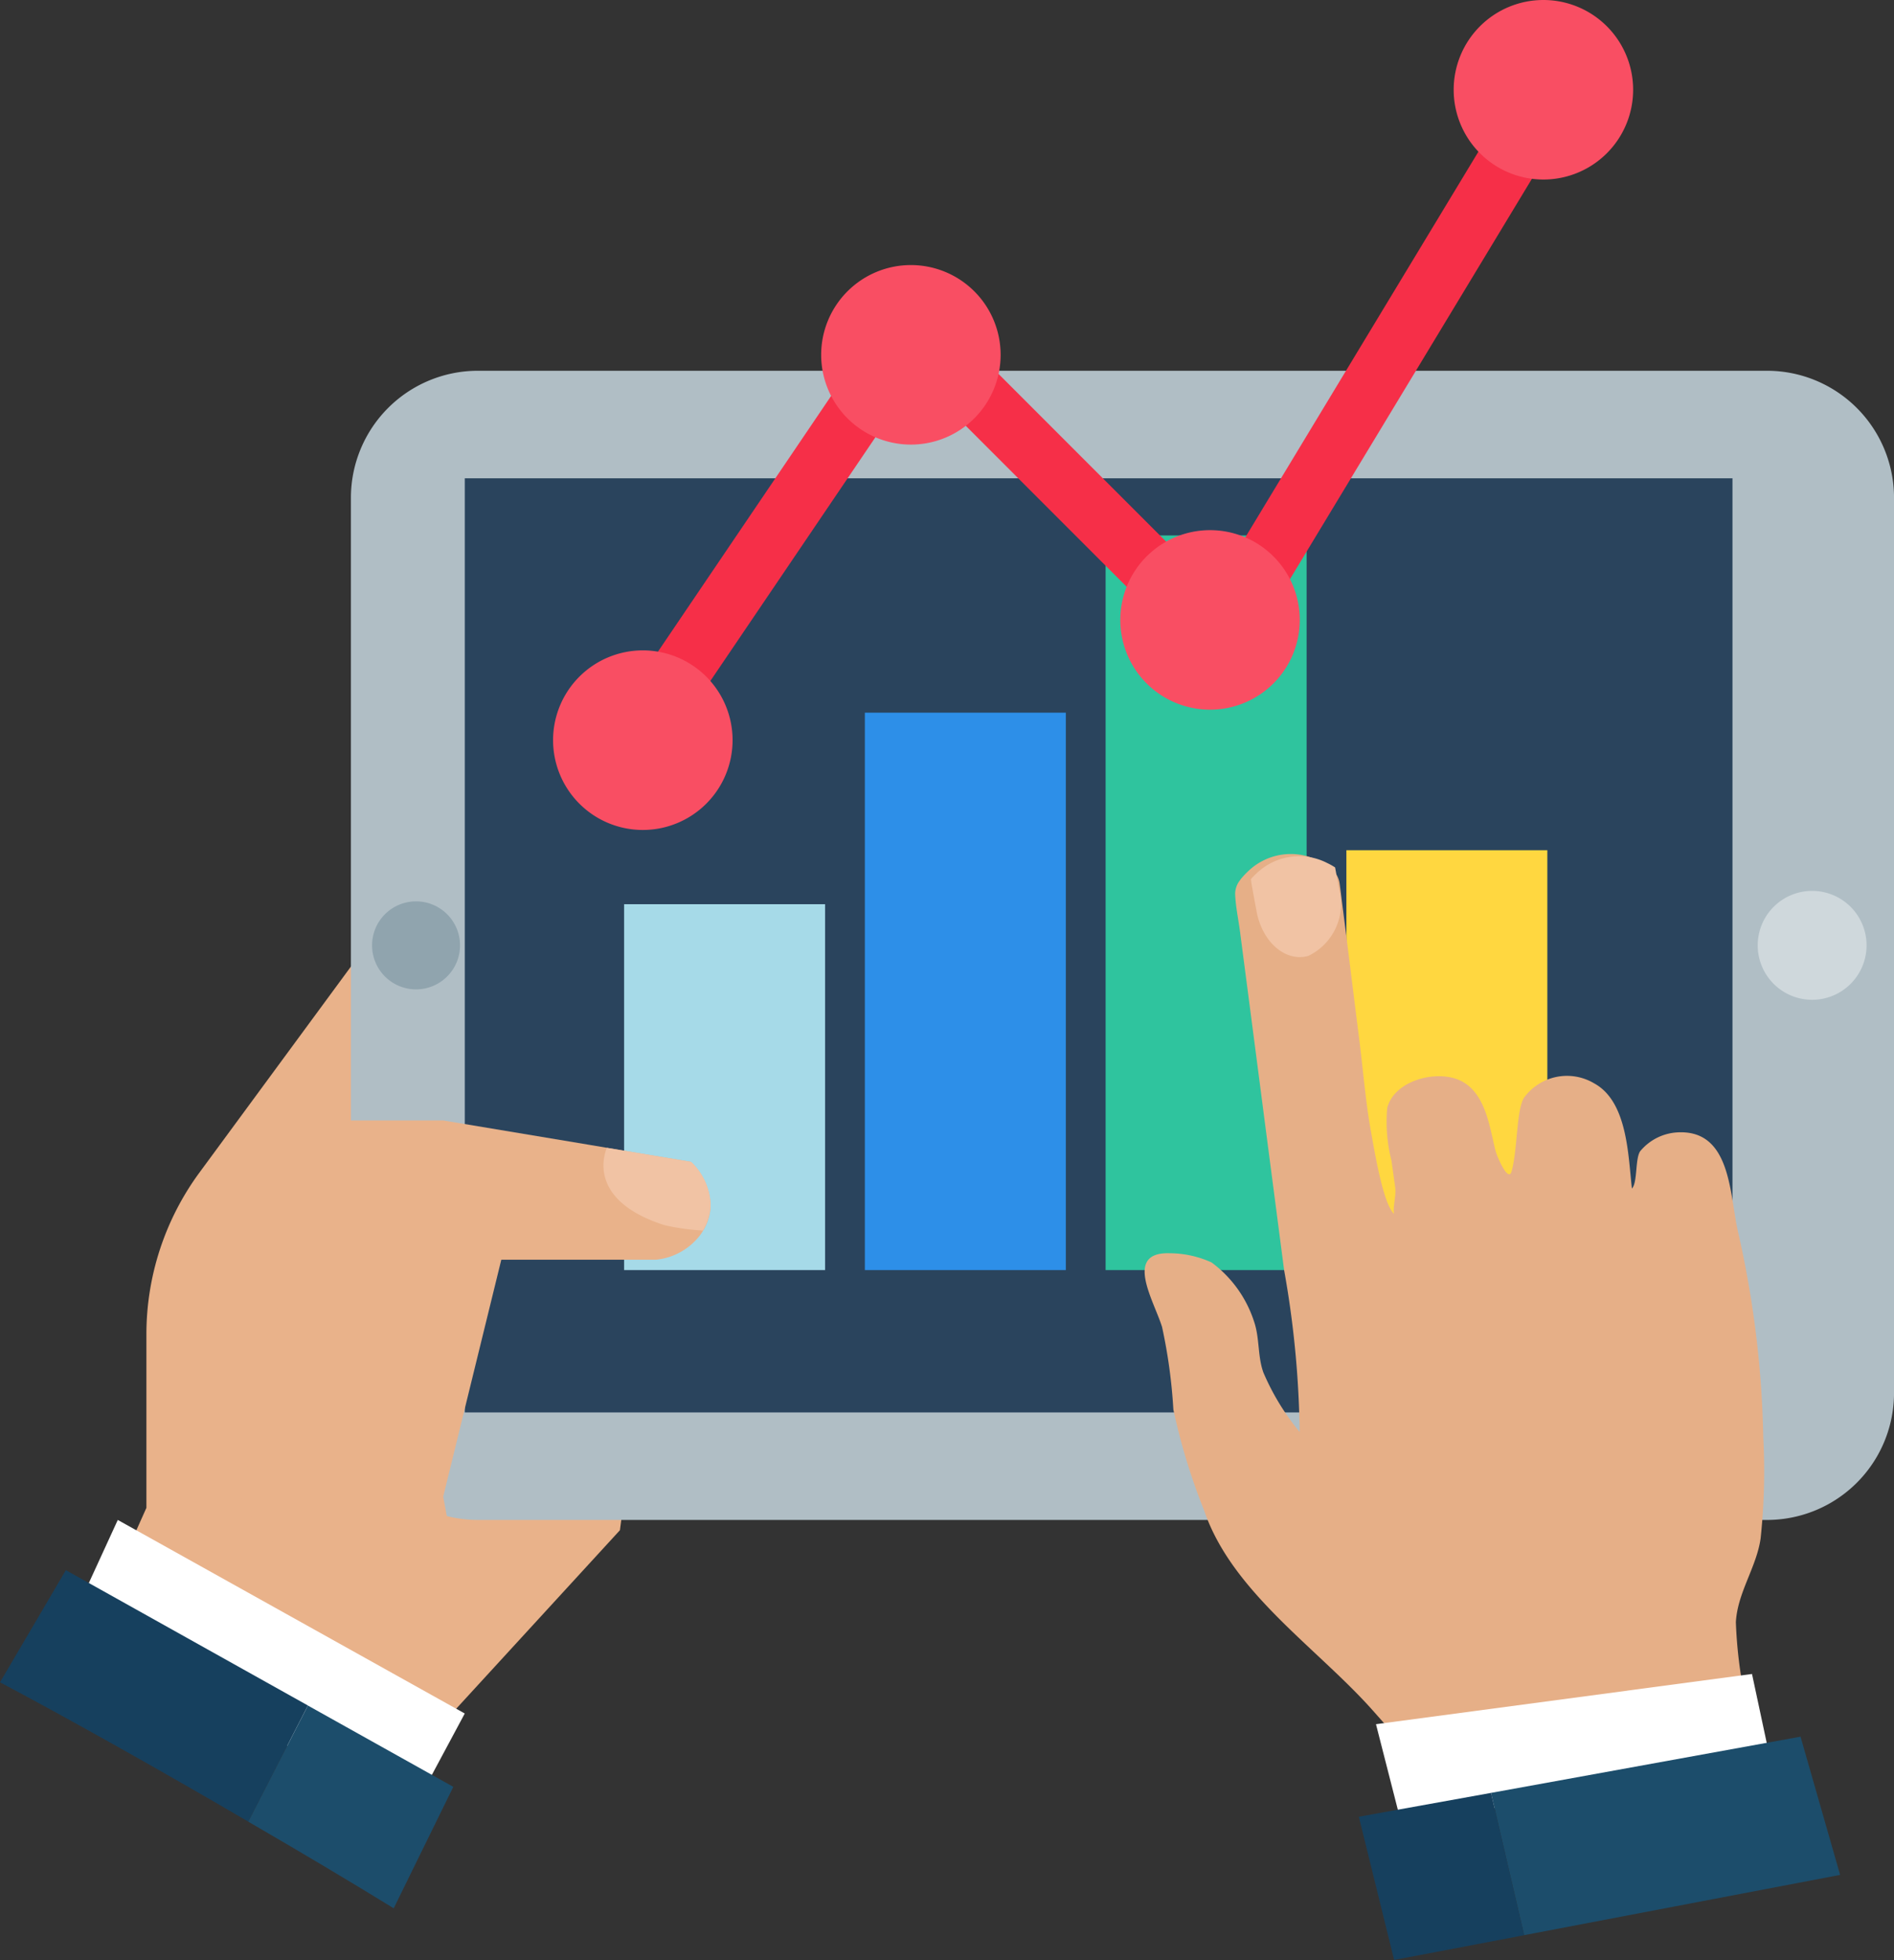 <svg xmlns="http://www.w3.org/2000/svg" width="76.561" height="79.195" viewBox="0 0 76.561 79.195">
  <rect x="0" y="0" width="76.561" height="79.195" fill="#333333" stroke="none"/>
  <g id="Broking-icon" transform="translate(-245.934 -23.019)">
    <g id="Group_6524" data-name="Group 6524" transform="translate(245.934 38)">
      <path id="Path_15682" data-name="Path 15682" d="M250.06,82.345l1.156-2.582V72.748a11.031,11.031,0,0,1,2.146-6.535l7.577-10.3,8.659-5.772,2.208,19.6-1.449,10.925-6.8,7.411Z" transform="translate(-245.298 -33.818)" fill="#e9b28a"/>
      <g id="Group_6516" data-name="Group 6516" transform="translate(14.185 0)">
        <path id="Rectangle_592" data-name="Rectangle 592" d="M5.133,0H57.243a5.134,5.134,0,0,1,5.134,5.134V41.3a5.133,5.133,0,0,1-5.133,5.133H5.134A5.134,5.134,0,0,1,0,41.3V5.133A5.133,5.133,0,0,1,5.133,0Z" fill="#b0bec5"/>
        <path id="Path_15683" data-name="Path 15683" d="M262.586,39.763h-.374V77.507h51.244V39.763Z" transform="translate(-257.609 -35.418)" fill="#2a445d"/>
        <path id="Path_15684" data-name="Path 15684" d="M311.893,56.407a2.2,2.2,0,1,1-2.2-2.2A2.2,2.2,0,0,1,311.893,56.407Z" transform="translate(-250.626 -33.191)" fill="#cfd8dc"/>
        <path id="Path_15685" data-name="Path 15685" d="M262.52,56.35a1.778,1.778,0,1,1-1.779-1.777A1.779,1.779,0,0,1,262.52,56.35Z" transform="translate(-258.109 -33.134)" fill="#90a4ae"/>
        <g id="Group_6515" data-name="Group 6515" transform="translate(11.043 6.654)">
          <g id="Group_6511" data-name="Group 6511" transform="translate(0 14.9)">
            <rect id="Rectangle_593" data-name="Rectangle 593" width="8.125" height="14.783" fill="#a6dae8"/>
          </g>
          <g id="Group_6512" data-name="Group 6512" transform="translate(9.732 7.161)">
            <rect id="Rectangle_594" data-name="Rectangle 594" width="8.124" height="22.522" fill="#2d8fe8"/>
          </g>
          <g id="Group_6513" data-name="Group 6513" transform="translate(19.464)">
            <rect id="Rectangle_595" data-name="Rectangle 595" width="8.125" height="29.683" fill="#2fc49e"/>
          </g>
          <g id="Group_6514" data-name="Group 6514" transform="translate(29.197 12.718)">
            <rect id="Rectangle_596" data-name="Rectangle 596" width="8.123" height="16.965" fill="#ffd740"/>
          </g>
        </g>
      </g>
      <g id="Group_6518" data-name="Group 6518" transform="translate(0 30.297)">
        <path id="Path_15686" data-name="Path 15686" d="M273.358,65.614a.7.7,0,0,0,0,.07,1.862,1.862,0,0,1-.013.21,2.1,2.1,0,0,1-.358.911c-.022.035-.048.069-.073.1a2.559,2.559,0,0,1-1.769.965H264.9l-2.348,9.571.675,3.646,2.271-.456-6.442,2.734-4.709-5.622,2.885-15.5h5.319l5.916.986.683.115,3.412.569A2.517,2.517,0,0,1,273.358,65.614Z" transform="translate(-244.636 -62.248)" fill="#e9b28a"/>
        <path id="Path_15687" data-name="Path 15687" d="M248.561,79.993l1.729-3.765,14.026,7.821-2.325,4.336Z" transform="translate(-245.529 -60.092)" fill="#fff"/>
        <g id="Group_6517" data-name="Group 6517" transform="translate(0 18.164)">
          <path id="Path_15688" data-name="Path 15688" d="M258.38,83.454l-2.409,4.693c-3.593-2.1-7.3-4.179-10.037-5.63l2.662-4.531Z" transform="translate(-245.934 -77.985)" fill="#16405e"/>
          <path id="Path_15689" data-name="Path 15689" d="M262.917,86.01l-2.409,4.908c-1.776-1.093-3.808-2.3-5.878-3.5l2.409-4.693Z" transform="translate(-244.593 -77.254)" fill="#1c4d6b"/>
        </g>
        <path id="Path_15690" data-name="Path 15690" d="M271.4,65.467a.7.7,0,0,0,0,.07c0,.042-.007.082-.01.126a2.23,2.23,0,0,1-.3.882,9.331,9.331,0,0,1-1.566-.222c-2.941-.95-2.5-2.666-2.319-3.121l3.412.569A2.517,2.517,0,0,1,271.4,65.467Z" transform="translate(-242.676 -62.101)" fill="#f1c3a4"/>
      </g>
      <g id="Group_6523" data-name="Group 6523" transform="translate(46.272 19.528)">
        <g id="Group_6519" data-name="Group 6519">
          <path id="Path_15691" data-name="Path 15691" d="M310.44,88.549c-.095.076-.459.06-.574.075l-1.108.142c-1.125.148-.913.554-2.035.7-2.325.3-4.686.23-7,.587-2.1.324-3.171-1.073-4.539-2.6-2.245-2.5-5.65-4.748-6.758-8.016a25.087,25.087,0,0,1-1.243-4.074,21.459,21.459,0,0,0-.457-3.337c-.327-1.062-1.567-3.041.312-2.98a4.126,4.126,0,0,1,1.686.37,4.8,4.8,0,0,1,1.715,2.372c.238.683.142,1.4.381,2.072a9.762,9.762,0,0,0,1.467,2.407,39.482,39.482,0,0,0-.628-6.542q-.365-2.806-.732-5.612-.519-4-1.041-7.992c0-.016,0-.032-.006-.05-.066-.506-.182-1.036-.2-1.547a.9.9,0,0,1,.188-.539,1.488,1.488,0,0,1,.1-.128l.015-.017a3.479,3.479,0,0,1,.25-.255,2.484,2.484,0,0,1,2.835-.394,2.511,2.511,0,0,1,.3.167l.016.012a1.412,1.412,0,0,1,.314.272.93.93,0,0,1,.2.436c.045.286.072.568.111.856.235,1.824.457,3.65.688,5.474.157,1.244.255,2.516.478,3.75.2,1.108.506,2.885.929,3.3-.058-.283.093-.734.046-1.073-.05-.36-.1-.72-.151-1.08a6.376,6.376,0,0,1-.171-2.131c.289-1.124,2.026-1.566,2.977-1.094,1,.5,1.156,1.849,1.394,2.8.069.28.527,1.315.654.862.245-.868.192-2.464.5-2.974a2.148,2.148,0,0,1,2.844-.584c1.35.74,1.368,2.922,1.522,4.247.233-.237.125-1.213.337-1.511a2.108,2.108,0,0,1,1.477-.756c2.206-.144,2.127,2.506,2.475,4.017a40.444,40.444,0,0,1,1.02,8.291,25.87,25.87,0,0,1-.107,4.1c-.168,1.168-.938,2.191-1,3.385a18.3,18.3,0,0,0,.372,3.068c.066.512.119.935.142,1.111C310.462,88.3,310.534,88.471,310.44,88.549Z" transform="translate(-286.024 -52.917)" fill="#e6af87"/>
          <path id="Path_15692" data-name="Path 15692" d="M292.061,57.021c-.916.257-1.855-.553-2.089-1.8l-.192-1.042c-.014-.083-.029-.177-.035-.262a3.085,3.085,0,0,1,.25-.255,2.484,2.484,0,0,1,2.835-.394,2.583,2.583,0,0,1,.3.166l.017.012.152.832A2.336,2.336,0,0,1,292.061,57.021Z" transform="translate(-285.45 -52.905)" fill="#f1c3a4"/>
        </g>
        <g id="Group_6521" data-name="Group 6521" transform="translate(9.349 33.129)">
          <g id="Group_6520" data-name="Group 6520">
            <path id="Path_15693" data-name="Path 15693" d="M309.324,81.62l-15.2,2.029,1.026,4.013,14.931-2.5Z" transform="translate(-294.124 -81.62)" fill="#fff"/>
          </g>
        </g>
        <g id="Group_6522" data-name="Group 6522" transform="translate(8.655 35.664)">
          <path id="Path_15694" data-name="Path 15694" d="M312.265,89.4l-12.772,2.435-1.341-5.748,12.513-2.272Z" transform="translate(-292.809 -83.817)" fill="#1c4d6b"/>
          <path id="Path_15695" data-name="Path 15695" d="M300.208,91.533l-5.259,1-1.426-5.787,5.344-.963Z" transform="translate(-293.522 -83.513)" fill="#16405e"/>
        </g>
      </g>
    </g>
    <g id="Group_6535" data-name="Group 6535" transform="translate(268.292 23.019)">
      <g id="Group_6526" data-name="Group 6526" transform="translate(2.418 2.267)">
        <g id="Group_6525" data-name="Group 6525">
          <path id="Path_15696" data-name="Path 15696" d="M268.608,53.313a1.209,1.209,0,0,1-1-1.887l10.883-16.064a1.209,1.209,0,0,1,1.856-.178L291.692,46.53l12.675-20.963a1.209,1.209,0,0,1,2.069,1.251L292.964,49.1a1.21,1.21,0,0,1-1.891.23l-11.4-11.4L269.61,52.782A1.209,1.209,0,0,1,268.608,53.313Z" transform="translate(-267.4 -24.983)" fill="#f62f48"/>
        </g>
      </g>
      <g id="Group_6528" data-name="Group 6528" transform="translate(0 26.279)">
        <g id="Group_6527" data-name="Group 6527">
          <path id="Path_15697" data-name="Path 15697" d="M272.56,49.414a3.628,3.628,0,1,1-3.628-3.627A3.627,3.627,0,0,1,272.56,49.414Z" transform="translate(-265.305 -45.787)" fill="#f94e63"/>
        </g>
      </g>
      <g id="Group_6530" data-name="Group 6530" transform="translate(10.836 10.71)">
        <g id="Group_6529" data-name="Group 6529">
          <path id="Path_15698" data-name="Path 15698" d="M281.947,35.926a3.627,3.627,0,1,1-3.626-3.628A3.627,3.627,0,0,1,281.947,35.926Z" transform="translate(-274.693 -32.298)" fill="#f94e63"/>
        </g>
      </g>
      <g id="Group_6532" data-name="Group 6532" transform="translate(22.928 21.421)">
        <g id="Group_6531" data-name="Group 6531">
          <path id="Path_15699" data-name="Path 15699" d="M292.424,45.206a3.627,3.627,0,1,1-3.628-3.628A3.626,3.626,0,0,1,292.424,45.206Z" transform="translate(-285.17 -41.578)" fill="#f94e63"/>
        </g>
      </g>
      <g id="Group_6534" data-name="Group 6534" transform="translate(36.402)">
        <g id="Group_6533" data-name="Group 6533">
          <path id="Path_15700" data-name="Path 15700" d="M304.1,26.647a3.627,3.627,0,1,1-3.628-3.628A3.627,3.627,0,0,1,304.1,26.647Z" transform="translate(-296.844 -23.019)" fill="#f94e63"/>
        </g>
      </g>
    </g>
  </g>
</svg>

